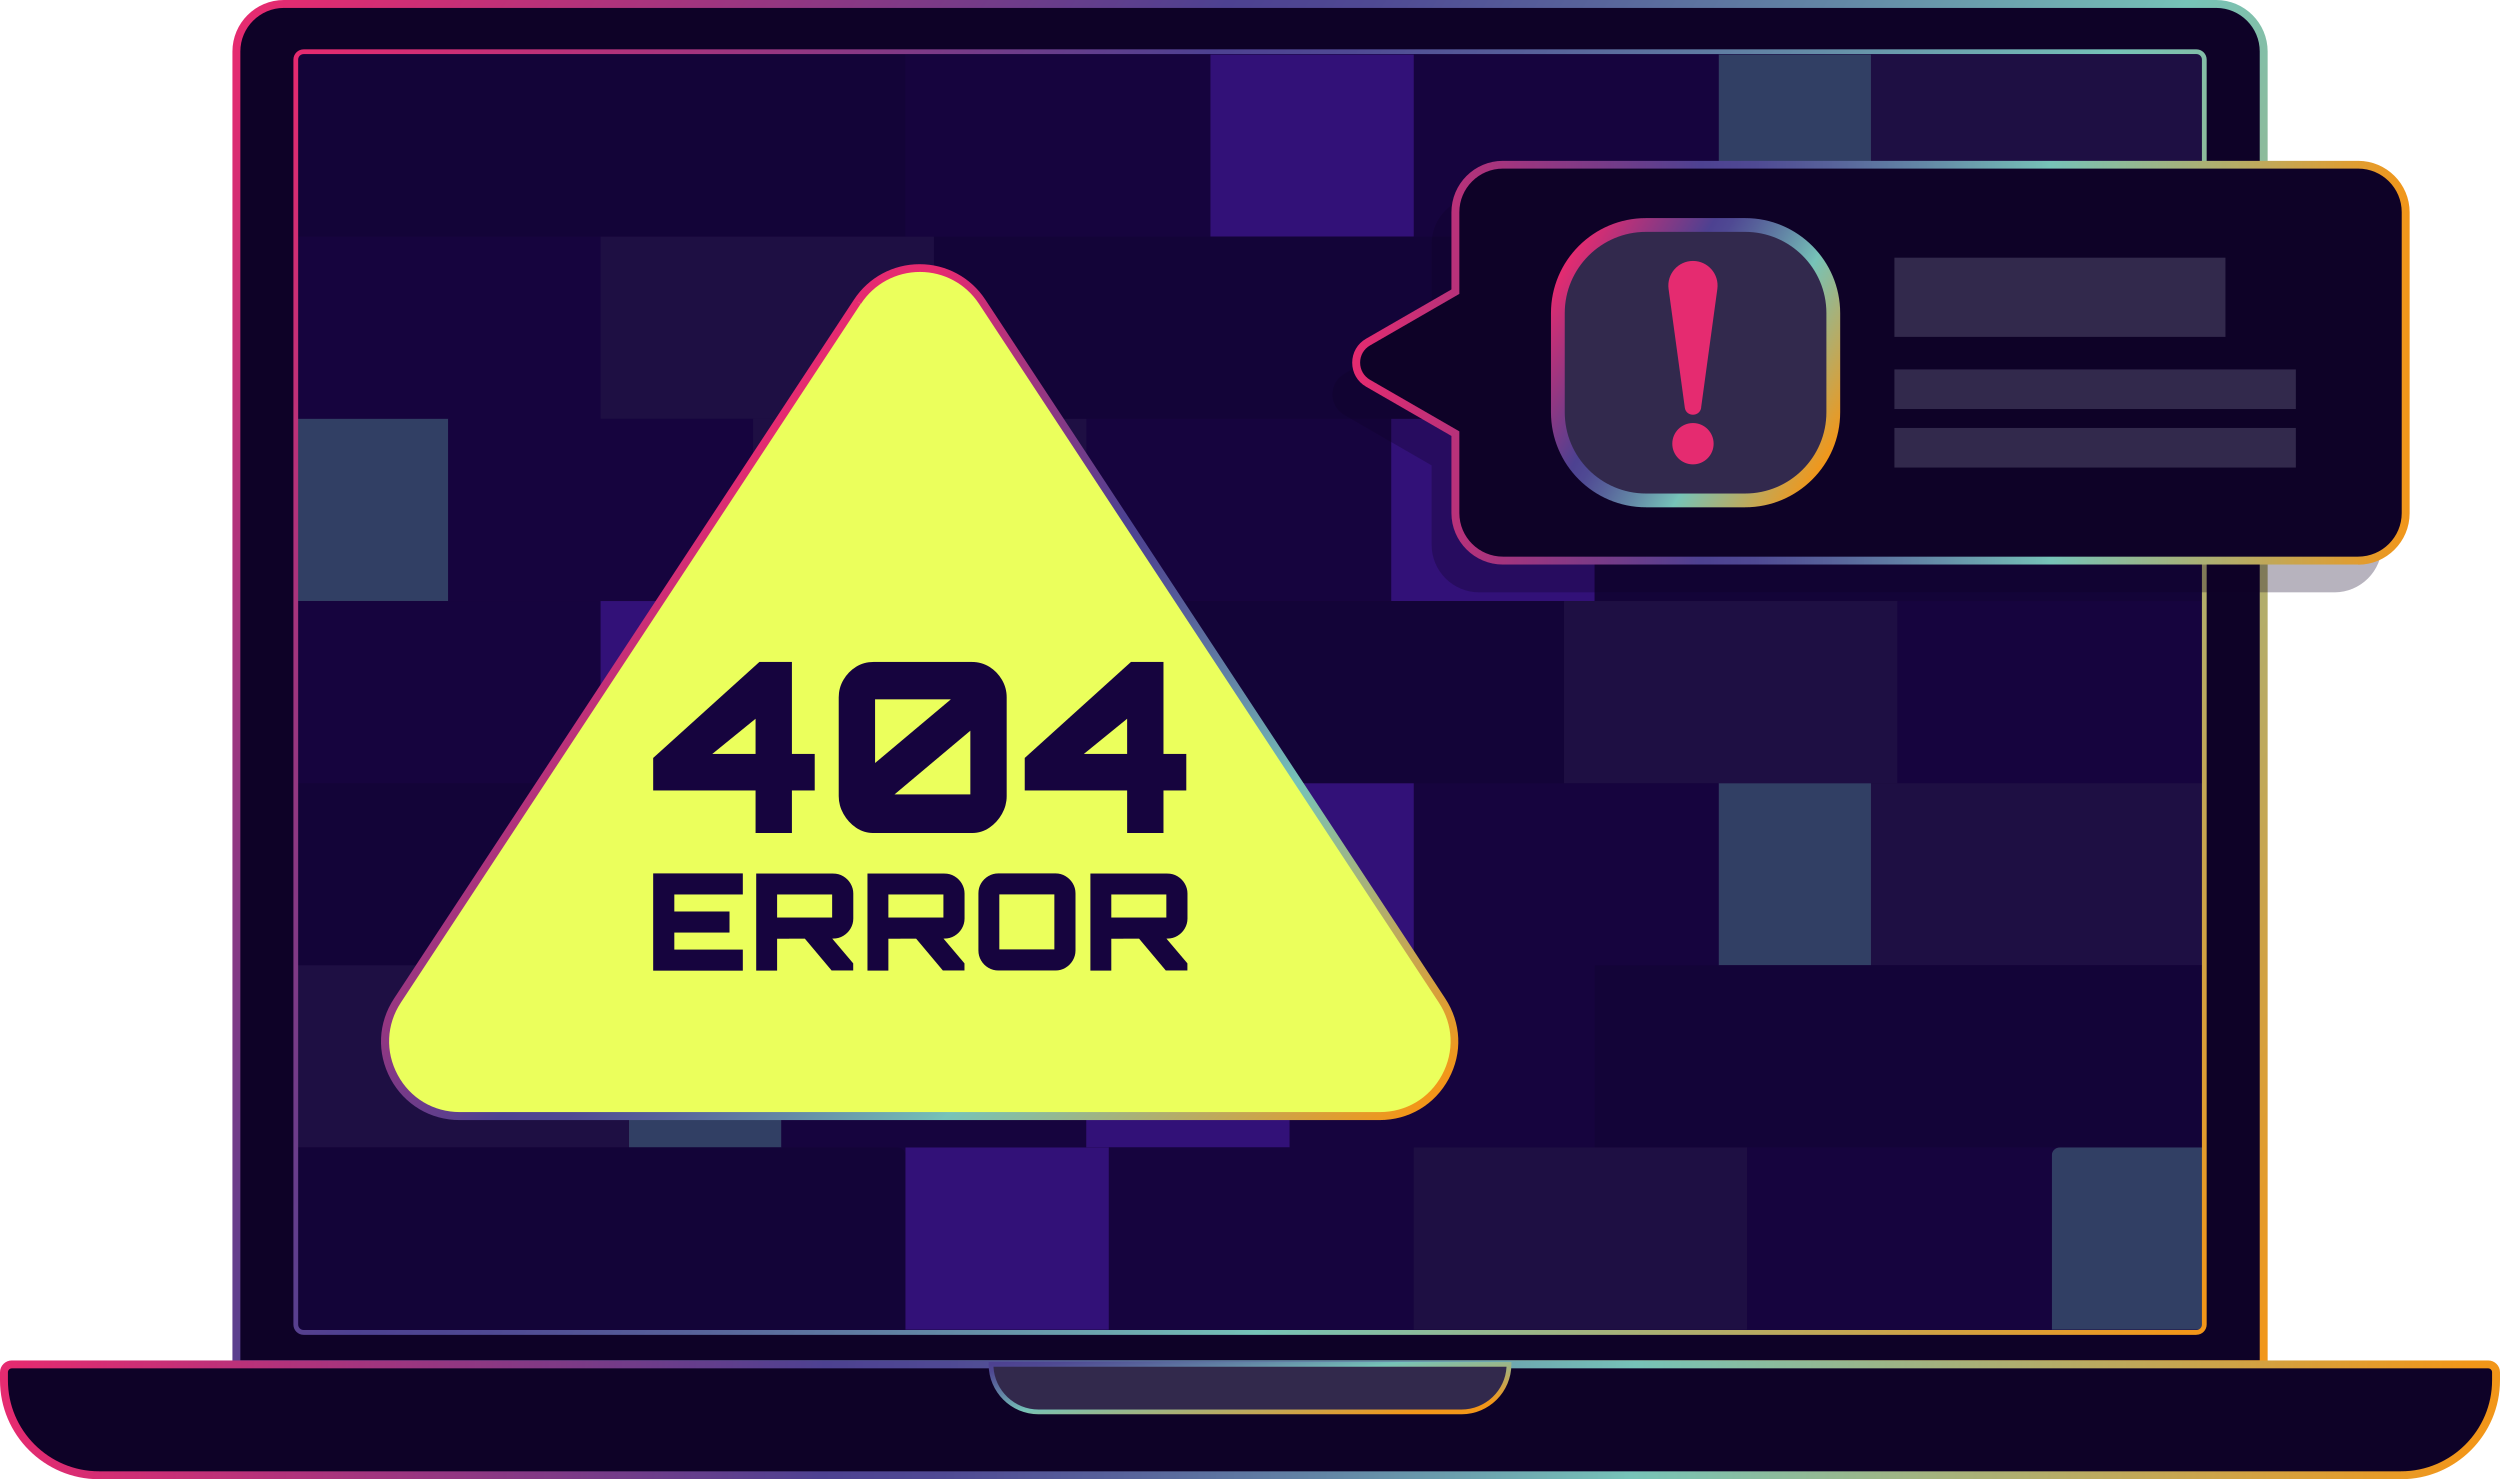 <?xml version="1.0" encoding="UTF-8"?>
<svg id="Réteg_2" data-name="Réteg 2" xmlns="http://www.w3.org/2000/svg" xmlns:xlink="http://www.w3.org/1999/xlink" viewBox="0 0 315.69 186.79">
  <defs>
    <style>
      .cls-1 {
        fill: #73c8bb;
      }

      .cls-1, .cls-2, .cls-3, .cls-4, .cls-5, .cls-6, .cls-7, .cls-8, .cls-9, .cls-10, .cls-11, .cls-12, .cls-13, .cls-14, .cls-15, .cls-16, .cls-17 {
        stroke-width: 0px;
      }

      .cls-2 {
        fill: #32294c;
      }

      .cls-3 {
        fill: url(#rainbow-4);
      }

      .cls-4 {
        fill: url(#rainbow-3);
      }

      .cls-5 {
        fill: #16043e;
      }

      .cls-6 {
        fill: url(#rainbow-2);
      }

      .cls-7 {
        fill: url(#rainbow-6);
      }

      .cls-18 {
        filter: url(#drop-shadow-1);
      }

      .cls-8 {
        fill-rule: evenodd;
      }

      .cls-8, .cls-14 {
        fill: #e52b70;
      }

      .cls-9, .cls-19 {
        opacity: .3;
      }

      .cls-9, .cls-17 {
        fill: #0e0227;
      }

      .cls-10 {
        fill: url(#rainbow);
      }

      .cls-11 {
        fill: #ebff5c;
      }

      .cls-12 {
        fill: url(#Névtelen_színátmenet_12);
      }

      .cls-13 {
        fill: #772fff;
      }

      .cls-15 {
        fill: #32294d;
      }

      .cls-16 {
        fill: url(#rainbow-5);
      }
    </style>
    <linearGradient id="rainbow" x1="31.69" y1="3.21" x2="284.96" y2="173.26" gradientUnits="userSpaceOnUse">
      <stop offset="0" stop-color="#e52b70"/>
      <stop offset=".33" stop-color="#4d4191"/>
      <stop offset=".38" stop-color="#4f4993"/>
      <stop offset=".45" stop-color="#57619a"/>
      <stop offset=".54" stop-color="#6387a6"/>
      <stop offset=".65" stop-color="#74bcb6"/>
      <stop offset=".66" stop-color="#76c3b8"/>
      <stop offset="1" stop-color="#f29619"/>
    </linearGradient>
    <linearGradient id="rainbow-2" data-name="rainbow" x1="75.4" y1="75.16" x2="157.1" y2="160.61" xlink:href="#rainbow"/>
    <linearGradient id="rainbow-3" data-name="rainbow" x1="38" y1="7.33" x2="276.98" y2="166.99" xlink:href="#rainbow"/>
    <linearGradient id="rainbow-4" data-name="rainbow" x1="170.75" y1="45.79" x2="304.28" y2="45.79" xlink:href="#rainbow"/>
    <linearGradient id="rainbow-5" data-name="rainbow" x1="196.32" y1="35.52" x2="231.91" y2="56.07" xlink:href="#rainbow"/>
    <filter id="drop-shadow-1" filterUnits="userSpaceOnUse">
      <feOffset dx="0" dy="0"/>
      <feGaussianBlur result="blur" stdDeviation="1.74"/>
      <feFlood flood-color="#000" flood-opacity=".8"/>
      <feComposite in2="blur" operator="in"/>
      <feComposite in="SourceGraphic"/>
    </filter>
    <linearGradient id="rainbow-6" data-name="rainbow" x1="1.84" y1="172.54" x2="311.29" y2="185.48" xlink:href="#rainbow"/>
    <linearGradient id="Névtelen_színátmenet_12" data-name="Névtelen színátmenet 12" x1="156.51" y1="161.87" x2="158.94" y2="180.89" gradientUnits="userSpaceOnUse">
      <stop offset=".33" stop-color="#4d4191"/>
      <stop offset=".38" stop-color="#4f4993"/>
      <stop offset=".45" stop-color="#57619a"/>
      <stop offset=".54" stop-color="#6387a6"/>
      <stop offset=".65" stop-color="#74bcb6"/>
      <stop offset=".66" stop-color="#76c3b8"/>
      <stop offset="1" stop-color="#f29619"/>
    </linearGradient>
  </defs>
  <g id="devices">
    <g>
      <path class="cls-17" d="m35.85.5h244c3.31,0,6,2.69,6,6v165.79H29.85V6.5c0-3.31,2.69-6,6-6Z"/>
      <path class="cls-10" d="m286.35,172.79H29.35V6.5c0-3.58,2.92-6.5,6.5-6.5h244c3.58,0,6.5,2.92,6.5,6.5v166.29Zm-256-1h255V6.5c0-3.03-2.47-5.5-5.5-5.5H35.85c-3.03,0-5.5,2.47-5.5,5.5v165.29Z"/>
      <rect class="cls-5" x="37.35" y="6.53" width="241" height="161.72" rx="1" ry="1"/>
      <g>
        <g>
          <rect class="cls-5" x="37.35" y="6.53" width="241" height="161.72" rx="1" ry="1"/>
          <g class="cls-19">
            <path class="cls-17" d="m38.35,6.89h76v23H37.35V7.89c0-.55.45-1,1-1Z"/>
            <rect class="cls-1" x="217.01" y="6.89" width="19.25" height="23"/>
            <rect class="cls-5" x="114.35" y="6.89" width="38.5" height="23"/>
            <rect class="cls-5" x="178.51" y="6.89" width="38.5" height="23"/>
            <path class="cls-2" d="m236.26,6.89h41.08c.55,0,1,.45,1,1v22h-42.08V6.89h0Z"/>
            <rect class="cls-13" x="152.85" y="6.89" width="25.67" height="23"/>
            <rect class="cls-17" x="37.35" y="98.89" width="77" height="23"/>
            <rect class="cls-1" x="217.01" y="98.89" width="19.25" height="23"/>
            <rect class="cls-5" x="114.35" y="98.89" width="38.5" height="23"/>
            <rect class="cls-5" x="178.51" y="98.89" width="38.5" height="23"/>
            <rect class="cls-2" x="236.26" y="98.89" width="42.08" height="23"/>
            <rect class="cls-13" x="152.85" y="98.89" width="25.67" height="23"/>
            <rect class="cls-17" x="201.35" y="121.89" width="77" height="23" transform="translate(479.69 266.79) rotate(-180)"/>
            <rect class="cls-1" x="79.43" y="121.89" width="19.25" height="23" transform="translate(178.11 266.79) rotate(-180)"/>
            <rect class="cls-5" x="162.85" y="121.89" width="38.5" height="23" transform="translate(364.19 266.79) rotate(-180)"/>
            <rect class="cls-5" x="98.68" y="121.89" width="38.5" height="23" transform="translate(235.86 266.79) rotate(-180)"/>
            <rect class="cls-2" x="37.35" y="121.89" width="42.08" height="23" transform="translate(116.77 266.79) rotate(-180)"/>
            <rect class="cls-13" x="137.18" y="121.89" width="25.67" height="23" transform="translate(300.02 266.79) rotate(-180)"/>
            <rect class="cls-17" x="117.93" y="29.89" width="77" height="23"/>
            <rect class="cls-1" x="194.93" y="29.89" width="19.25" height="23"/>
            <rect class="cls-5" x="37.35" y="29.89" width="38.5" height="23"/>
            <rect class="cls-5" x="239.58" y="29.89" width="38.5" height="23"/>
            <rect class="cls-2" x="75.85" y="29.89" width="42.08" height="23"/>
            <rect class="cls-13" x="213.91" y="29.89" width="25.67" height="23"/>
            <rect class="cls-17" x="120.49" y="75.89" width="77" height="23" transform="translate(317.99 174.79) rotate(-180)"/>
            <rect class="cls-1" x="101.24" y="75.89" width="19.25" height="23" transform="translate(221.74 174.79) rotate(-180)"/>
            <rect class="cls-5" x="239.58" y="75.89" width="38.5" height="23" transform="translate(517.65 174.79) rotate(-180)"/>
            <rect class="cls-5" x="37.35" y="75.89" width="38.5" height="23" transform="translate(113.19 174.79) rotate(-180)"/>
            <rect class="cls-2" x="197.49" y="75.89" width="42.08" height="23" transform="translate(437.07 174.79) rotate(-180)"/>
            <rect class="cls-13" x="75.85" y="75.89" width="25.67" height="23" transform="translate(177.36 174.79) rotate(-180)"/>
            <rect class="cls-17" x="201.35" y="52.89" width="77" height="23"/>
            <rect class="cls-1" x="37.35" y="52.89" width="19.25" height="23"/>
            <rect class="cls-5" x="56.6" y="52.89" width="38.5" height="23"/>
            <rect class="cls-5" x="137.18" y="52.89" width="38.5" height="23"/>
            <rect class="cls-2" x="95.1" y="52.89" width="42.08" height="23"/>
            <rect class="cls-13" x="175.68" y="52.89" width="25.67" height="23"/>
            <path class="cls-17" d="m37.35,144.89h77v23H38.35c-.55,0-1-.45-1-1v-22h0Z" transform="translate(151.69 312.79) rotate(-180)"/>
            <path class="cls-1" d="m259.1,144.89h19.25v22c0,.55-.45,1-1,1h-18.25v-23h0Z" transform="translate(537.44 312.79) rotate(-180)"/>
            <rect class="cls-5" x="220.6" y="144.89" width="38.5" height="23" transform="translate(479.69 312.79) rotate(-180)"/>
            <rect class="cls-5" x="140.01" y="144.89" width="38.5" height="23" transform="translate(318.52 312.79) rotate(-180)"/>
            <rect class="cls-2" x="178.51" y="144.89" width="42.08" height="23" transform="translate(399.11 312.79) rotate(-180)"/>
            <rect class="cls-13" x="114.35" y="144.89" width="25.67" height="23" transform="translate(254.36 312.79) rotate(-180)"/>
          </g>
        </g>
        <g>
          <path class="cls-11" d="m108.27,38.09l-58.07,88.24c-4.12,6.27.37,14.6,7.87,14.6h116.15c7.5,0,12-8.34,7.87-14.6l-58.07-88.24c-3.72-5.66-12.02-5.66-15.74,0Z"/>
          <path class="cls-6" d="m174.21,141.44H58.06c-3.71,0-6.98-1.95-8.74-5.21-1.76-3.27-1.59-7.07.45-10.16l58.07-88.24c1.84-2.8,4.94-4.47,8.29-4.47s6.45,1.67,8.29,4.47l58.07,88.24c2.04,3.1,2.21,6.9.45,10.16-1.76,3.27-5.03,5.21-8.74,5.21ZM108.27,38.09l.42.27-58.07,88.24c-1.83,2.79-1.98,6.2-.4,9.14,1.58,2.94,4.52,4.69,7.86,4.69h116.15c3.34,0,6.27-1.75,7.86-4.69,1.58-2.94,1.43-6.35-.4-9.14l-58.07-88.24c-1.66-2.52-4.44-4.02-7.45-4.02s-5.8,1.5-7.45,4.02l-.42-.27Z"/>
          <g>
            <path class="cls-5" d="m95.41,105.19v-5.37h-12.93v-4.11l13.41-12.12h4.11v11.61h2.88v4.62h-2.88v5.37h-4.59Zm-5.46-9.99h5.46v-4.44l-5.46,4.44Z"/>
            <path class="cls-5" d="m108.1,104.52c-.66-.45-1.19-1.03-1.59-1.74-.4-.71-.6-1.46-.6-2.24v-12.48c0-.8.2-1.54.6-2.22.4-.68.93-1.23,1.59-1.64.66-.41,1.39-.61,2.19-.61h12.45c.8,0,1.53.21,2.19.61.66.41,1.19.96,1.59,1.64s.6,1.42.6,2.22v12.48c0,.78-.2,1.53-.6,2.24s-.93,1.29-1.59,1.74-1.39.67-2.19.67h-12.45c-.8,0-1.53-.22-2.19-.67Zm2.4-8.17l9.57-8.04h-9.57v8.04Zm2.46,3.96h9.57v-8.04l-9.57,8.04Z"/>
            <path class="cls-5" d="m142.33,105.19v-5.37h-12.93v-4.11l13.41-12.12h4.11v11.61h2.88v4.62h-2.88v5.37h-4.59Zm-5.46-9.99h5.46v-4.44l-5.46,4.44Z"/>
          </g>
          <g>
            <path class="cls-5" d="m82.48,122.55v-12.26h11.32v2.66h-8.65v2.15h6.97v2.66h-6.97v2.15h8.65v2.66h-11.32Z"/>
            <path class="cls-5" d="m95.49,122.55v-12.24h9.72c.47,0,.89.11,1.27.34.38.23.69.53.92.92.23.39.35.81.35,1.26v3.17c0,.45-.12.87-.35,1.26s-.54.69-.92.92c-.38.23-.8.34-1.27.34l-7.08.02v4.02h-2.64Zm9.59-6.69v-2.91h-6.95v2.91h6.95Zm-.07,6.69l-3.56-4.24h3.46l2.83,3.34v.9h-2.72Z"/>
            <path class="cls-5" d="m109.54,122.55v-12.24h9.72c.47,0,.89.11,1.27.34.38.23.69.53.92.92.23.39.35.81.35,1.26v3.17c0,.45-.12.87-.35,1.26s-.54.69-.92.92c-.38.23-.8.34-1.27.34l-7.08.02v4.02h-2.64Zm9.59-6.69v-2.91h-6.95v2.91h6.95Zm-.07,6.69l-3.56-4.24h3.46l2.83,3.34v.9h-2.72Z"/>
            <path class="cls-5" d="m126.07,122.55c-.45,0-.87-.11-1.26-.34-.39-.23-.69-.53-.92-.92-.23-.39-.34-.81-.34-1.26v-7.22c0-.47.11-.89.34-1.27.23-.38.53-.68.92-.91.39-.23.81-.34,1.26-.34h7.22c.45,0,.87.11,1.25.34.38.23.69.53.92.91.23.38.35.8.35,1.27v7.22c0,.45-.12.87-.35,1.26-.23.39-.54.69-.92.92-.38.23-.8.34-1.25.34h-7.22Zm7.07-2.66v-6.95h-6.95v6.95h6.95Z"/>
            <path class="cls-5" d="m137.69,122.55v-12.24h9.72c.47,0,.89.11,1.27.34.38.23.69.53.92.92.23.39.35.81.35,1.26v3.17c0,.45-.12.87-.35,1.26s-.54.69-.92.92c-.38.23-.8.34-1.27.34l-7.08.02v4.02h-2.64Zm9.59-6.69v-2.91h-6.95v2.91h6.95Zm-.07,6.69l-3.56-4.24h3.46l2.83,3.34v.9h-2.72Z"/>
          </g>
        </g>
      </g>
      <path class="cls-4" d="m277.35,168.56H38.35c-.72,0-1.3-.58-1.3-1.3V7.53c0-.72.58-1.3,1.3-1.3h239c.72,0,1.3.58,1.3,1.3v159.72c0,.72-.58,1.3-1.3,1.3ZM38.35,6.83c-.39,0-.7.31-.7.7v159.72c0,.39.31.7.7.7h239c.39,0,.7-.31.7-.7V7.53c0-.39-.31-.7-.7-.7H38.35Z"/>
      <g>
        <path class="cls-9" d="m294.78,24.8h-108c-3.31,0-6,2.69-6,6v10.03l-11.03,6.37c-2,1.16-2,4.04,0,5.2l11.03,6.37v10.03c0,3.31,2.69,6,6,6h108c3.31,0,6-2.69,6-6V30.8c0-3.31-2.69-6-6-6Z"/>
        <path class="cls-17" d="m297.78,20.79h-108c-3.31,0-6,2.69-6,6v10.03l-11.03,6.37c-2,1.16-2,4.04,0,5.2l11.03,6.37v10.03c0,3.31,2.69,6,6,6h108c3.31,0,6-2.69,6-6V26.79c0-3.31-2.69-6-6-6Z"/>
        <path class="cls-3" d="m297.78,71.29h-108c-3.58,0-6.5-2.92-6.5-6.5v-9.74l-10.78-6.22c-1.1-.63-1.75-1.77-1.75-3.03s.65-2.4,1.75-3.03l10.78-6.22v-9.74c0-3.58,2.92-6.5,6.5-6.5h108c3.58,0,6.5,2.92,6.5,6.5v38c0,3.58-2.92,6.5-6.5,6.5Zm-108-50c-3.03,0-5.5,2.47-5.5,5.5v10.32l-11.28,6.51c-.78.45-1.25,1.26-1.25,2.17s.47,1.71,1.25,2.17l11.28,6.51v10.32c0,3.03,2.47,5.5,5.5,5.5h108c3.03,0,5.5-2.47,5.5-5.5V26.79c0-3.03-2.47-5.5-5.5-5.5h-108Z"/>
        <g>
          <g>
            <path class="cls-15" d="m220.37,63.19h-12.52c-6.15,0-11.13-4.98-11.13-11.13v-12.52c0-6.15,4.98-11.13,11.13-11.13h12.52c6.15,0,11.13,4.98,11.13,11.13v12.52c0,6.15-4.98,11.13-11.13,11.13Z"/>
            <path class="cls-16" d="m220.37,64.06h-12.52c-6.62,0-12-5.38-12-12v-12.52c0-6.62,5.38-12,12-12h12.52c6.62,0,12,5.38,12,12v12.52c0,6.62-5.38,12-12,12Zm-12.52-34.78c-5.66,0-10.26,4.6-10.26,10.26v12.52c0,5.66,4.6,10.26,10.26,10.26h12.52c5.66,0,10.26-4.6,10.26-10.26v-12.52c0-5.66-4.6-10.26-10.26-10.26h-12.52Z"/>
          </g>
          <g class="cls-18">
            <path class="cls-8" d="m214.81,51.47l2.05-14.99c.25-1.87-1.2-3.53-3.08-3.53h0c-1.88,0-3.33,1.66-3.08,3.53l2.05,14.99c.16,1.2,1.9,1.2,2.07,0Z"/>
            <circle class="cls-14" cx="213.78" cy="56.03" r="2.61"/>
          </g>
        </g>
        <g>
          <rect class="cls-2" x="239.22" y="32.54" width="41.8" height="10"/>
          <rect class="cls-2" x="239.22" y="46.65" width="50.69" height="5"/>
          <rect class="cls-2" x="239.22" y="54.04" width="50.69" height="5"/>
        </g>
      </g>
      <path class="cls-17" d="m1.5,172.29h312.69c.55,0,1,.45,1,1v1c0,6.62-5.38,12-12,12H12.5c-6.62,0-12-5.38-12-12v-1c0-.55.45-1,1-1Z"/>
      <path class="cls-7" d="m303.19,186.79H12.5c-6.89,0-12.5-5.61-12.5-12.5v-1c0-.83.67-1.5,1.5-1.5h312.69c.83,0,1.5.67,1.5,1.5v1c0,6.89-5.61,12.5-12.5,12.5ZM1.5,172.79c-.28,0-.5.22-.5.5v1c0,6.34,5.16,11.5,11.5,11.5h290.69c6.34,0,11.5-5.16,11.5-11.5v-1c0-.28-.22-.5-.5-.5H1.5Z"/>
      <path class="cls-2" d="m125.14,172.29h65.41c0,3.31-2.69,6-6,6h-53.41c-3.31,0-6-2.69-6-6h0Z"/>
      <path class="cls-12" d="m184.55,178.59h-53.41c-3.47,0-6.3-2.83-6.3-6.3v-.3h66.01v.3c0,3.47-2.83,6.3-6.3,6.3Zm-59.1-6c.16,3,2.65,5.4,5.69,5.4h53.41c3.04,0,5.54-2.4,5.69-5.4h-64.79Z"/>
    </g>
  </g>
</svg>